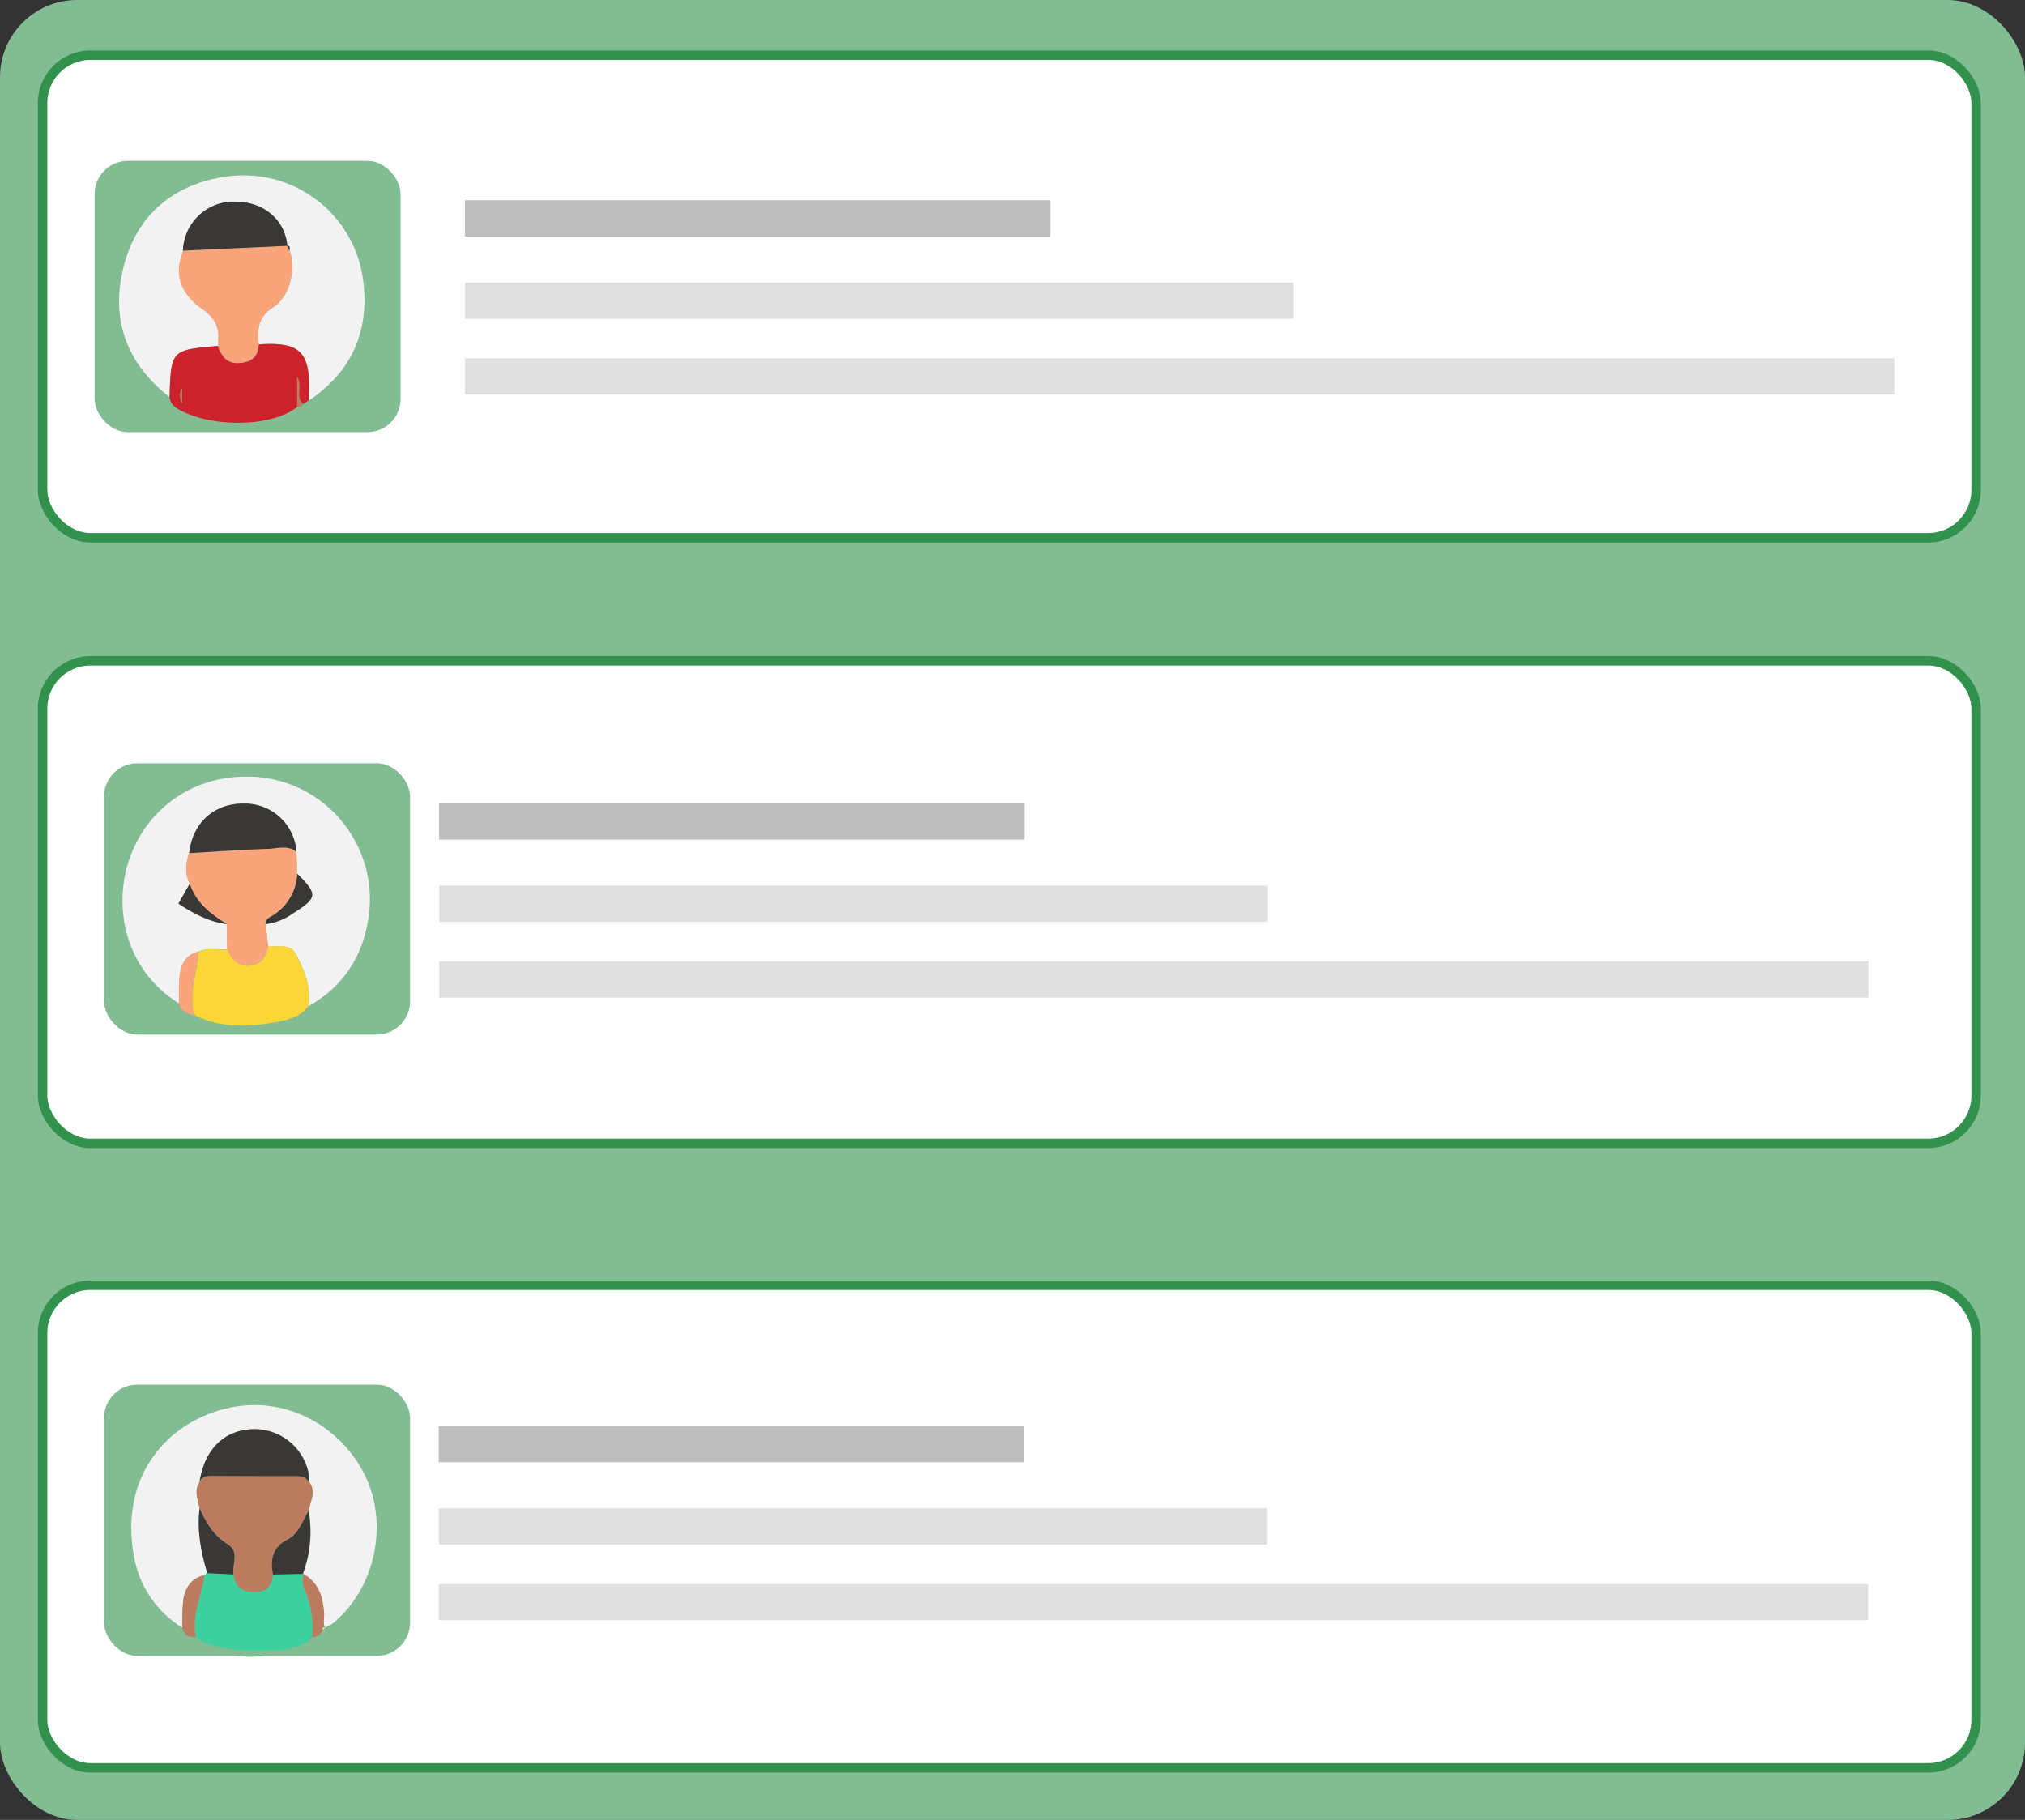 <?xml version="1.0" encoding="UTF-8"?> <svg xmlns="http://www.w3.org/2000/svg" viewBox="0 0 642 577"><rect x="0" y="0" width="642" height="577" fill="#333333" stroke="none"/><defs><style>.cls-1{fill:#82bc92;}.cls-2{fill:#fff;stroke:#33914e;stroke-miterlimit:10;stroke-width:3px;}.cls-3{fill:#bdbdbd;}.cls-4{fill:#e0e0e0;}.cls-5{fill:#f2f2f2;}.cls-6{fill:#3bd09d;}.cls-7{fill:#bb7b5e;}.cls-8{fill:#cc222c;}.cls-9{fill:#fbd637;}.cls-10{fill:#faa47c;}.cls-11{fill:#393837;}</style></defs><g id="Layer_2" data-name="Layer 2"><g id="Layer_1-2" data-name="Layer 1"><rect class="cls-1" width="642" height="577" rx="24.47"></rect><rect class="cls-2" x="13.5" y="17.5" width="613" height="153" rx="15.17"></rect><rect class="cls-2" x="13.5" y="209.5" width="613" height="153" rx="15.17"></rect><rect class="cls-2" x="13.5" y="407.5" width="613" height="153" rx="15.17"></rect><rect class="cls-3" x="147.39" y="63.5" width="185.5" height="11.5"></rect><rect class="cls-4" x="147.39" y="89.59" width="262.61" height="11.5"></rect><rect class="cls-4" x="147.39" y="113.59" width="453.17" height="11.5"></rect><rect class="cls-3" x="139.21" y="254.7" width="185.5" height="11.5"></rect><rect class="cls-4" x="139.21" y="280.79" width="262.61" height="11.5"></rect><rect class="cls-4" x="139.21" y="304.79" width="453.17" height="11.5"></rect><rect class="cls-3" x="139.1" y="452.1" width="185.5" height="11.5"></rect><rect class="cls-4" x="139.1" y="478.2" width="262.61" height="11.5"></rect><rect class="cls-4" x="139.1" y="502.2" width="453.17" height="11.5"></rect><rect class="cls-1" x="30" y="51" width="97" height="86" rx="10.53"></rect><rect class="cls-1" x="33" y="242" width="97" height="86" rx="10.53"></rect><rect class="cls-1" x="33" y="439" width="97" height="86" rx="10.53"></rect><path class="cls-5" d="M57.79,516a32.88,32.88,0,0,1-15.37-23c-4.4-24.5,10.09-42,29.73-46.53,17.08-4,34.77,4.49,43.15,20.49,7.79,14.88,4.25,34.87-8.2,46.31A10.38,10.38,0,0,1,103,516c-.74-1.39-.19-2.87-.28-4.31-.31-5.25-1.64-9.94-6.64-12.73l0,.07a38.94,38.94,0,0,0,1.84-19.95c.33-3.09,2.6-6.19,0-9.28a15.43,15.43,0,0,0-.09-3,17.51,17.51,0,0,0-17.83-13.69c-9,.41-15.09,6.47-16.67,16.71-1.82,2.77-.62,5.53,0,8.29-.88,7.08.36,13.91,2.42,20.64l-.9.63c-4.31,1-6.24,4.15-6.75,8.21A82.7,82.7,0,0,0,57.79,516Z"></path><path class="cls-6" d="M64.81,499.4l.9-.63,8.28.41c.6,4,2.94,5.71,6.91,5.59,3.67-.11,5.46-2,5.66-5.56L96,499l0-.07a10.37,10.37,0,0,0,.89,6.19A29.78,29.78,0,0,1,99,519l.06,0c-.62.07-.8.52-.9,1l-1.16,1a2.29,2.29,0,0,0-2,1,4.58,4.58,0,0,0-.9.09,2.15,2.15,0,0,0-2.09.91A4.59,4.59,0,0,0,91,523c-9.48.53-19,1-28-3l-.93-.94C60.59,512.14,64,506,64.81,499.4Z"></path><path class="cls-7" d="M64.81,499.4C64,506,60.59,512.14,62.13,519c-2.32.22-3.85-.68-4.34-3.06a82.7,82.7,0,0,1,.27-8.34C58.57,503.55,60.5,500.43,64.81,499.4Z"></path><path class="cls-7" d="M99,519a29.78,29.78,0,0,0-2-13.84,10.37,10.37,0,0,1-.89-6.19c5,2.79,6.33,7.48,6.64,12.73.09,1.44-.46,2.92.28,4.31l.05,0c-.75-.16-.73.39-.8.87A3.41,3.41,0,0,1,99,519Z"></path><path class="cls-1" d="M63.06,520c9,4,18.48,3.56,28,3-8.73,3.65-17.37,2.42-26-.52A2.44,2.44,0,0,1,63.06,520Z"></path><path class="cls-1" d="M94.92,521.92a2.29,2.29,0,0,1,2-1C96.58,521.86,95.79,522,94.92,521.92Z"></path><path class="cls-1" d="M91.93,522.92A2.15,2.15,0,0,1,94,522,1.94,1.94,0,0,1,91.93,522.92Z"></path><path class="cls-5" d="M102.24,516.81c.07-.48.05-1,.8-.87Z"></path><path class="cls-7" d="M98.13,520c.1-.51.28-1,.9-1Z"></path><path class="cls-5" d="M53.74,125.89C40.43,115.43,35.1,101.81,39,85.35c3.76-15.87,14.29-25.8,30.21-28.95C92.35,51.83,112.47,67.67,115.15,89c2,16.15-3.67,28.88-17.26,38,0-1.48.13-3,.12-4.46,0-10.6-3.17-13.74-13.54-13.46-.82,0-1.65.1-2.47.16-.39-4.69-.39-8.64,4.63-11.84C92,94,93.9,84.85,91.84,79.7c-.23-.64.51-1.72-.84-1.84l.1.08c-.79-8.49-7.83-14.23-17.17-14A16.07,16.07,0,0,0,58,79.47l.1-.1-.65,2.24c-2.42,7.44,1.8,13,6.87,16.48,4.8,3.33,5.3,6.87,4.8,11.59C54.25,111,54.25,111,53.74,125.89Z"></path><path class="cls-8" d="M53.74,125.89c.51-14.94.51-14.94,15.33-16.21,1.27,3.54,3.12,5.94,7.55,5.32,3.63-.5,5.25-2.3,5.38-5.78.82-.06,1.65-.14,2.47-.16C94.84,108.78,98,111.92,98,122.52c0,1.49-.08,3-.12,4.46l-1.78,1.11c-2.6-2.22-.19-5.53-1.88-8.52V129c-7.91,6.49-27.65,6.77-38.13.47A4.75,4.75,0,0,1,53.74,125.89Zm3.92,1.91v-4.66A5.23,5.23,0,0,0,57.66,127.8Z"></path><path class="cls-7" d="M94.23,129v-9.43c1.69,3-.72,6.3,1.88,8.52A1.9,1.9,0,0,1,94.23,129Z"></path><path class="cls-5" d="M56.8,318.13c-14.54-8.94-19.57-24.67-17.54-38.53,2.62-17.83,17.08-32.92,37.93-33.37a38.92,38.92,0,0,1,39.51,45.52c-2,12-8.17,21.24-18.89,27.26A22.33,22.33,0,0,0,95.9,306.9c-3.08-7-3-7.07-10.87-6.81-.27-2.36-.55-4.72-.82-7.09a19.11,19.11,0,0,0,8.67-3.38c7.84-5,7.93-6,1.37-12.58l-.25-7a16.45,16.45,0,0,0-16.92-15.28C67.76,254.79,61,261,60,270.49c-1.11,3.26-1.42,6.51.18,9.72-1.18,2.06-2.35,4.13-3.59,6.29,4.85,3.18,9.7,5.77,15.35,6.48l.1,7.94c-3,.35-6.19-.59-9.15.8-4.21,1-5.6,4.25-5.93,8.06C56.69,312.55,56.83,315.35,56.8,318.13Z"></path><path class="cls-9" d="M85,300.09c7.91-.26,7.79-.2,10.87,6.81A22.33,22.33,0,0,1,97.81,319c-2.89,3.76-7.25,4.56-11.46,5.25C78.06,325.64,69.79,325.85,62,322c-1.2-1.75-1-3.73-1-5.7-.08-4.95,1.77-9.63,1.94-14.53,3-1.39,6.11-.45,9.15-.8,1.47,3,2.91,5.58,7.13,5.16C83.09,305.69,84.3,303.29,85,300.09Z"></path><path class="cls-10" d="M62.86,301.72c-.17,4.9-2,9.58-1.94,14.53,0,2-.15,3.95,1,5.7-2.38-.38-4.49-1.14-5.17-3.82,0-2.78-.11-5.58.13-8.35C57.26,306,58.65,302.75,62.86,301.72Z"></path><path class="cls-7" d="M86.56,499.21c-.2,3.57-2,5.45-5.66,5.56-4,.12-6.31-1.63-6.91-5.59-.48-3.22,2-7.21-1.75-9.53-4.51-2.79-7-6.88-8.95-11.52-.65-2.76-1.85-5.52,0-8.29,1-2,2.81-1.93,4.65-1.91,8.57.05,17.13.11,25.7.08,1.74,0,3.25.16,4.24,1.78,2.61,3.09.34,6.19,0,9.28-2,3.15-3.13,7.21-6.66,9C86.29,490.6,85.65,494.48,86.56,499.21Z"></path><path class="cls-11" d="M97.85,469.79c-1-1.62-2.5-1.79-4.24-1.78-8.57,0-17.13,0-25.7-.08-1.84,0-3.67-.12-4.65,1.91,1.58-10.24,7.63-16.3,16.67-16.71a17.51,17.51,0,0,1,17.83,13.69A15.43,15.43,0,0,1,97.85,469.79Z"></path><path class="cls-11" d="M86.56,499.21c-.91-4.73-.27-8.61,4.64-11.12,3.53-1.81,4.62-5.87,6.66-9A38.94,38.94,0,0,1,96,499Z"></path><path class="cls-11" d="M63.29,478.13c1.95,4.64,4.44,8.73,8.95,11.52C76,492,73.51,496,74,499.18l-8.28-.41C63.65,492,62.41,485.21,63.29,478.13Z"></path><path class="cls-10" d="M82,109.22c-.13,3.48-1.75,5.28-5.38,5.78-4.43.62-6.28-1.78-7.55-5.32.5-4.72,0-8.26-4.8-11.59-5.07-3.5-9.29-9-6.87-16.48l.65-2.24-.1.1L91.1,77.94l-.1-.08.84,1.84C93.9,84.85,92,94,86.63,97.38,81.61,100.58,81.61,104.53,82,109.22Z"></path><path class="cls-11" d="M91.1,77.94,58,79.47a16.07,16.07,0,0,1,16-15.54C83.27,63.71,90.31,69.45,91.1,77.94Z"></path><path class="cls-11" d="M58.05,79.37l-.65,2.24Z"></path><path class="cls-11" d="M91.84,79.7,91,77.86C92.35,78,91.61,79.06,91.84,79.7Z"></path><path class="cls-7" d="M57.66,127.8a5.23,5.23,0,0,1,0-4.66Z"></path><path class="cls-10" d="M85,300.09c-.73,3.2-1.94,5.6-5.89,6-4.22.42-5.66-2.19-7.13-5.16l-.1-7.94c-5.08-3.19-9.79-6.72-11.76-12.77-1.6-3.21-1.29-6.46-.18-9.72,8.29-.48,16.58-1.11,24.88-1.36,3-.09,6.31-1.35,9.15.93l.25,7a16.33,16.33,0,0,1-7.66,13.13c-1,.69-2.51,1.13-2.38,2.83C84.48,295.37,84.76,297.73,85,300.09Z"></path><path class="cls-11" d="M94,270.06c-2.84-2.28-6.12-1-9.15-.93-8.3.25-16.59.88-24.88,1.36,1.05-9.51,7.79-15.7,17.11-15.71A16.45,16.45,0,0,1,94,270.06Z"></path><path class="cls-11" d="M84.21,293c-.13-1.7,1.33-2.14,2.38-2.83A16.33,16.33,0,0,0,94.25,277c6.56,6.6,6.47,7.62-1.37,12.58A19.11,19.11,0,0,1,84.21,293Z"></path><path class="cls-11" d="M60.15,280.21c2,6.05,6.68,9.58,11.76,12.77-5.65-.71-10.5-3.3-15.35-6.48C57.8,284.34,59,282.27,60.15,280.21Z"></path></g></g></svg> 